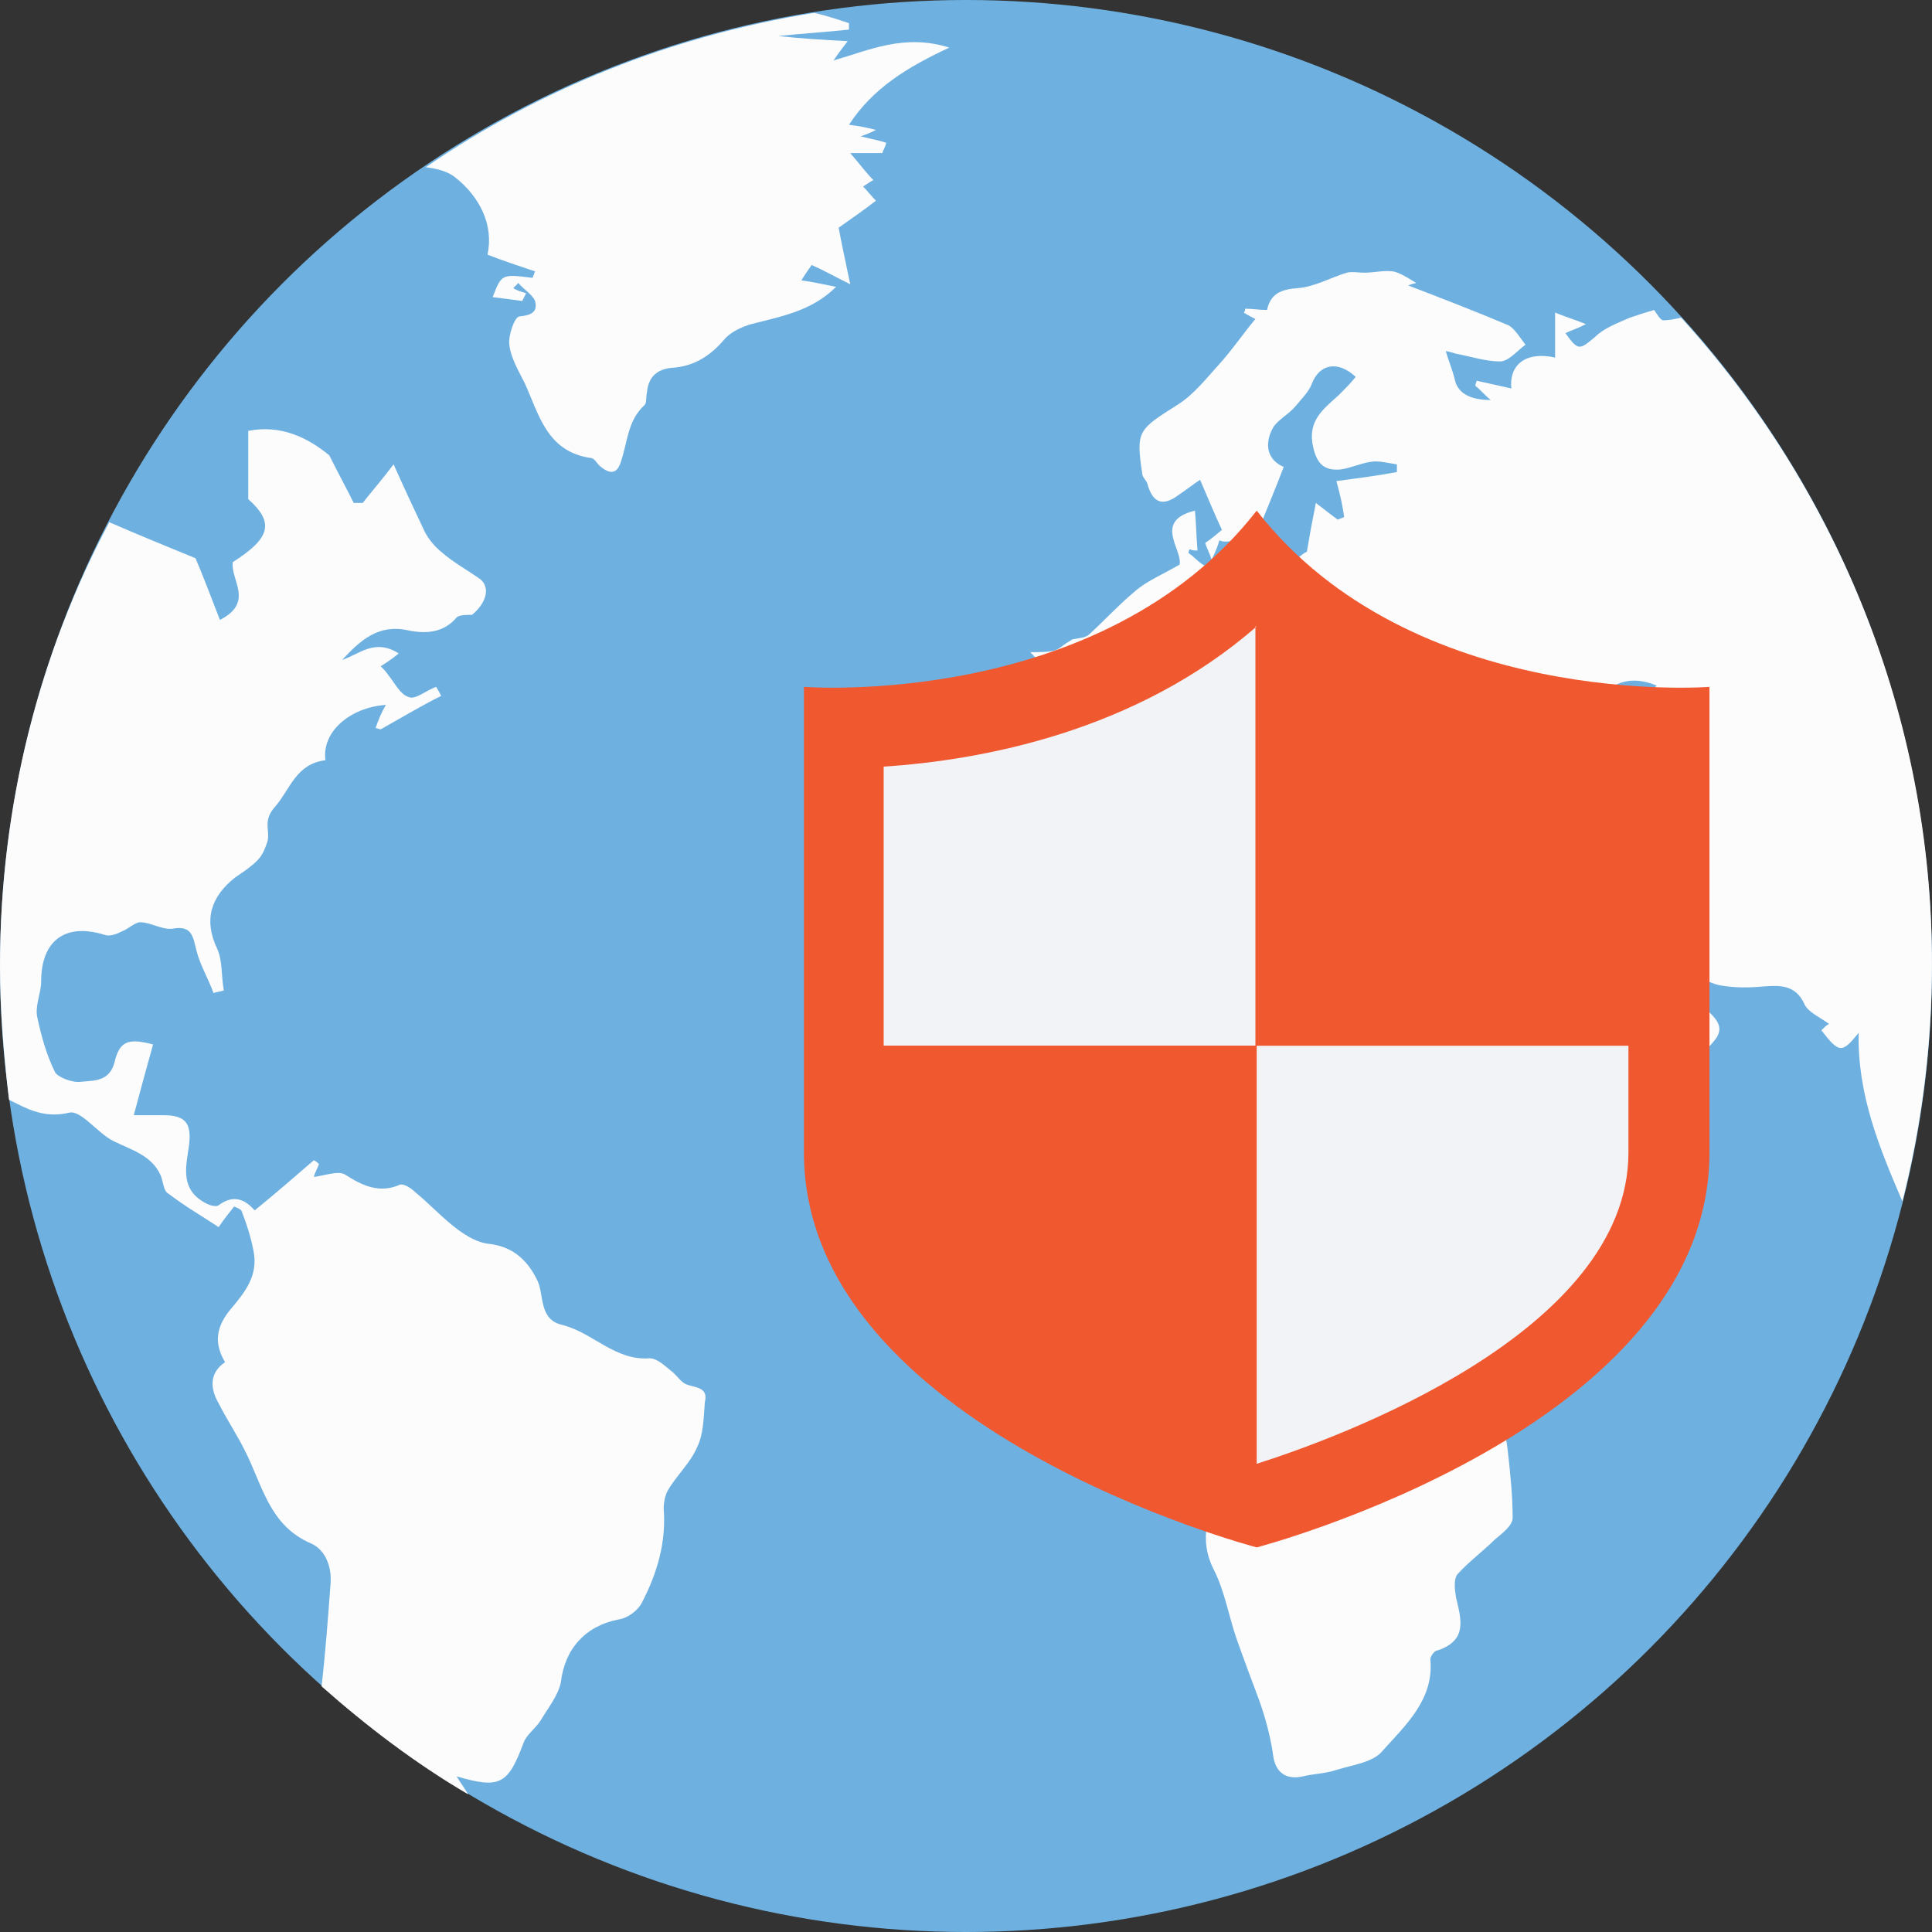 <?xml version="1.0" encoding="iso-8859-1"?>
<!-- Uploaded to: SVG Repo, www.svgrepo.com, Generator: SVG Repo Mixer Tools -->
<svg height="800px" width="800px" version="1.1" id="Layer_1" xmlns="http://www.w3.org/2000/svg" xmlns:xlink="http://www.w3.org/1999/xlink" 
	 viewBox="0 0 509.287 509.287" xml:space="preserve">
<rect x="0" y="0" width="509.287" height="509.287" fill="#333333" stroke="none"/>
<circle style="fill:#6EB1E1;" cx="254.644" cy="254.644" r="254.644"/>
<g>
	<path style="fill:#FCFCFD;" d="M443.168,83.751c-1.695,0.339-3.052,0.678-4.747,0.678c-0.678,0-1.695-1.695-2.374-2.713
		c-2.374,0.678-4.408,1.356-6.442,2.034c-3.052,1.356-6.781,2.713-9.155,5.086c-4.069,3.391-4.408,3.73-7.799-1.017
		c1.356-0.678,2.713-1.017,5.425-2.374c-3.391-1.356-5.764-2.034-8.138-3.052c0,4.747,0,8.138,0,11.868
		c-7.46-1.695-12.207,1.695-11.529,8.138c-3.052-0.678-6.103-1.356-9.155-2.034c0,0.339-0.339,0.678-0.339,1.356
		c1.356,1.017,2.374,2.374,4.069,3.73c-5.764,0-8.816-2.034-9.494-5.425c-0.678-2.713-1.695-5.086-2.374-7.46
		c0.339,0,1.695,0.339,2.713,0.678c3.73,0.678,7.799,2.034,11.528,2.034c2.374,0,4.408-2.713,6.781-4.408
		c-1.356-1.695-2.713-4.069-4.408-5.086c-8.816-3.73-17.632-7.121-26.448-10.511c-0.339,0,0.678-0.339,2.034-0.678
		c-2.713-1.695-4.408-2.713-6.103-3.052c-2.374-0.339-5.086,0.339-7.46,0.339c-1.695,0-3.391-0.339-4.747,0
		c-4.408,1.356-8.477,3.73-12.885,4.069s-7.121,1.356-8.138,5.764c-2.034,0-3.73-0.339-5.764-0.339c0,0.339,0,0.678-0.339,1.017
		c1.017,0.678,2.374,1.356,3.052,1.695c-3.391,4.069-6.103,8.138-9.494,11.868c-3.391,3.73-6.781,8.138-11.189,10.85
		c-10.172,6.442-10.85,6.781-9.155,17.971c0,1.017,1.017,1.695,1.356,2.713c1.356,5.086,4.069,6.103,8.138,3.052
		c2.034-1.356,3.73-2.713,5.764-4.069c2.034,4.747,3.73,8.816,5.764,13.224c-1.356,1.017-2.713,2.374-4.408,3.391
		c0.339,1.356,1.017,2.374,1.695,4.408c1.017-2.034,1.695-3.73,2.034-5.086c2.374,1.356,9.494-1.356,10.85-4.069
		c2.034-5.086,4.069-9.833,6.103-15.258c-4.069-1.695-5.425-5.764-2.713-10.511c1.356-2.034,4.069-3.391,5.764-5.425
		c1.695-2.034,3.73-4.069,4.408-6.103c2.034-5.086,6.781-6.103,11.528-1.695c-1.356,1.695-3.052,3.391-4.408,4.747
		c-4.069,3.73-8.477,6.781-6.781,13.902c1.017,4.408,3.052,6.103,7.121,5.764c2.713-0.339,5.425-1.695,8.138-2.034
		c2.034-0.339,4.408,0.339,6.781,0.678c0,0.678,0,1.356,0,2.034c-5.425,1.017-10.85,1.695-15.936,2.374
		c1.017,3.73,1.695,6.781,2.034,9.494c-0.678,0.339-1.017,0.339-1.695,0.678c-1.356-1.017-2.713-2.034-5.764-4.408
		c-1.017,5.086-1.695,8.816-2.374,12.885c-2.034,0.678-4.408,5.086-8.138,1.017c-0.339-0.339-1.356,0-1.695,0.339
		c-4.747,4.747-10.85,1.356-16.276,2.374c-1.356,0.339-3.391-2.374-5.086-3.391c0,0,0-0.678,0.339-1.017
		c0.678,0.339,1.356,0.339,2.034,0.339c-0.339-3.73-0.339-7.121-0.678-10.511c-11.189,2.713-3.052,10.511-4.069,14.241
		c-4.747,2.713-8.816,4.408-11.868,7.121c-4.069,3.391-7.799,7.46-11.868,11.189c-1.017,1.017-2.713,1.017-4.408,1.356
		c-0.678,0.339-1.017,0.678-1.695,1.017c-1.017,0.678-2.034,1.695-3.391,2.034c-1.695,0.339-3.391,0.339-6.103,0.339
		c1.695,1.695,2.034,2.374,2.713,3.052c2.374,2.034,5.764,3.391,6.781,6.103c1.356,3.052,0.678,6.781,0.339,10.172
		c0,0.678-4.069,1.017-6.103,1.356c-5.086,0.339-9.833,0-14.58,0c0,9.155,0,16.954,0,23.057c4.069,2.034,6.781,3.391,9.833,4.747
		c1.017-0.339,3.052-1.356,4.747-1.695c6.781-1.017,8.816-3.391,9.833-10.172c0.339-2.374,2.374-5.086,4.069-6.442
		c2.713-2.034,6.442-2.713,5.425-7.46c0-0.339,3.052-2.374,3.73-2.034c4.408,2.374,7.46-0.678,10.511-2.374
		c1.017-0.678,3.73-0.678,4.747,0.339c4.747,4.408,9.494,8.816,13.563,13.563c1.695,1.695,2.374,4.408,3.391,6.442
		c-2.374,1.017-4.747,2.034-7.46,2.713c-0.678,0.339-1.695,0.339-3.391,0.678c3.391,1.695,5.425,3.052,7.799,4.408
		c2.374-4.747,4.408-8.816,6.781-13.563c0,0,1.695,0.339,4.069,0.678c-1.695-1.356-2.373-2.034-3.052-2.713
		c-4.408-4.069-9.155-8.138-13.563-12.546c-1.017-1.017-1.356-4.408-0.678-5.425c1.695-2.374,2.374,0.339,3.73,1.356
		c4.408,4.069,9.494,7.46,13.902,11.189c0.678,0.678,1.356,1.695,1.695,2.713c2.034,5.764,4.069,11.189,6.442,16.954
		c0.339,0.678,1.695,1.017,2.034,1.356c1.695-2.034,3.052-4.069,4.069-5.764c-1.356-2.374-2.713-4.747-4.408-7.46
		c1.695-0.339,2.713,0,3.391-0.339c3.73-2.713,6.781-4.408,7.46,2.713c0,2.713,1.017,5.764,2.713,7.46
		c2.374,2.374,5.764,3.73,8.816,4.747c1.356,0.678,3.391,0,5.086,0.339c1.695,0,3.052,0.339,4.747,0
		c2.034-0.339,3.73-1.356,7.121-2.374c-1.695,7.121-3.052,12.546-4.747,17.632c-0.339,1.356-2.374,3.391-3.73,3.73
		c-4.408,0.678-9.155,1.356-13.224,0.678c-5.425-1.017-10.85-3.391-16.276-5.764c-4.408-2.034-7.46-0.339-8.477,4.408
		c-0.339,1.356-2.713,3.73-3.052,3.73c-3.73-2.034-6.781-4.408-10.511-6.781c-1.356-1.017-3.052-1.695-4.747-2.034
		c-3.391-1.356-6.781-2.373-10.172-3.391c0.678-0.339,1.017-0.678,1.695-1.356c0-3.391,0.678-6.781,0-9.833
		c0-0.678-4.408-0.339-6.781-0.678c-0.678,0-1.695-0.339-2.374-0.339c-7.46,1.356-15.597,2.034-22.718,5.086
		c-5.425,2.374-9.833,2.034-13.563,0.339c-3.052,3.052-6.103,5.764-8.477,8.816c-1.695,2.374-3.73,5.425-3.391,8.138
		c0.339,5.764-3.052,8.138-6.781,10.511c-1.356,0.678-2.713,1.695-3.052,2.713c-3.391,5.764-6.442,11.868-9.155,17.971
		c-0.678,1.356-1.017,2.713-1.017,4.408c0.339,5.764,1.695,11.528,0.678,16.615c-1.356,7.121-1.017,13.224,4.408,18.31
		c2.034,2.034,3.052,4.408,5.086,6.781c3.052,3.73,6.442,7.121,9.155,10.85c3.73,5.086,8.138,4.747,13.224,2.034
		c0.678-0.339,2.034-0.678,2.713-0.339c6.103,2.034,10.85-0.678,15.936-3.052c4.747-2.034,9.833-3.052,11.868,4.069
		c0.339,0.678,2.034,1.695,3.052,1.695c8.477,0,10.172,1.356,8.138,9.494c-1.695,7.46-1.017,13.563,4.408,18.988
		c1.356,1.356,2.374,3.73,3.052,6.103c1.695,5.764,3.052,11.528,4.069,17.293c0.339,2.034-0.678,4.408-1.356,6.442
		c-3.052,7.46-6.103,14.58-1.695,23.057c2.713,5.425,3.73,11.528,5.764,17.632c2.034,5.764,4.069,11.189,6.103,16.615
		c1.695,4.747,3.052,9.833,3.73,14.919c0.678,4.069,3.391,6.103,7.799,5.086c2.713-0.678,5.764-0.678,8.816-1.695
		c4.408-1.356,9.833-2.034,12.207-5.086c6.103-6.781,13.563-13.563,12.546-24.074c0-0.678,1.017-2.374,2.034-2.374
		c7.799-2.713,6.103-8.138,4.747-13.902c-0.339-2.034-0.678-4.747,0.339-6.103c3.052-3.391,6.781-6.103,9.833-9.155
		c2.034-1.695,4.747-3.73,4.747-5.764c0-6.103-0.678-12.207-1.356-18.31c-0.678-5.764-3.73-12.546-1.695-16.954
		c3.391-8.138,8.477-16.615,14.919-22.04c8.816-7.799,12.546-17.632,17.293-27.465c1.017-2.374,0.678-5.086,1.017-7.799
		c-3.73,0.678-6.442,1.356-9.494,2.034c-3.052,0.678-6.442,2.713-8.816,2.034c-2.034-0.678-2.713-5.086-4.747-7.46
		c-4.747-5.764-11.189-10.172-12.885-18.31c-0.678-3.052-2.374-6.103-3.391-9.155c-0.678-1.695-0.678-3.391-1.356-4.747
		c-3.052-6.781-6.442-13.563-9.494-20.005c0.678-0.678,1.017-1.017,1.695-1.695c1.695,1.356,4.408,2.034,5.086,3.73
		c3.391,7.121,9.833,12.546,9.833,21.023c0,0.678,0.339,1.356,1.017,2.034c6.781,6.442,9.155,14.58,10.511,23.735
		c0.339,1.356,0.678,2.713,1.356,4.408c3.052-1.017,5.764-2.034,8.138-3.391c8.477-4.747,16.954-9.155,24.752-14.919
		c4.069-3.052,6.781-8.138,10.511-12.207c3.391-3.73,0.678-6.103-1.695-8.477s-4.747-4.408-7.799-7.121
		c-0.339,0.339-1.356,2.374-3.052,3.052c-2.374,1.017-5.086,1.695-7.46,2.373c-0.339-1.695-0.678-3.73-1.356-5.425
		c0-0.339-0.339-0.678-0.678-1.017c-0.678,0.678-1.356,1.356-2.034,1.695c-2.034-4.069-4.408-8.138-6.442-12.207
		c-0.339-1.017,0.339-3.73,1.017-4.069c1.017-0.678,3.052,0,4.408,0.678c1.017,0.678,1.356,2.034,2.034,3.391
		c3.391,6.781,9.494,9.155,13.902,7.121c4.408,2.034,7.46,4.408,10.85,5.086c3.73,0.678,7.46,0.678,11.189,0.339
		c4.408-0.339,8.816-0.678,11.189,4.747c1.017,2.034,4.069,3.391,6.442,5.086c-0.678,0.339-1.356,1.017-2.034,1.695
		c4.747,6.103,5.425,6.103,9.833,0.678c-0.339,16.276,5.425,30.177,11.528,44.419c5.086-20.005,7.799-41.028,7.799-62.728
		C509.287,188.864,484.196,128.848,443.168,83.751z M397.393,202.766c-3.73,0-7.46-0.678-10.85-2.034
		c-4.408-1.695-7.799-1.695-12.207,0.339c-2.374,1.356-6.781,1.017-9.155-0.339c-3.052-1.695-2.034-4.747,0-7.799
		c2.713-4.069,4.747-8.477,6.781-12.207c6.442,0.678,6.442,5.764,8.138,8.816c2.374-1.017,4.747-2.034,6.781-2.713
		c-1.356-0.678-3.052-1.695-6.103-3.391c5.425-2.034,9.155-3.391,13.902-5.425c-2.034,3.73-3.391,6.442-5.086,9.155
		c3.391,2.374,6.781,5.086,10.172,7.799c1.356,1.356,2.713,3.73,2.374,5.086C401.801,201.07,399.089,202.766,397.393,202.766z
		 M434.352,204.122c1.017,4.408,2.374,8.816,3.73,15.258c-4.747-0.678-7.799-1.017-10.85-2.034
		c-5.086-1.695-5.425-5.425-3.052-9.155c1.695-2.713,0.339-4.747-1.017-6.781c-2.034-3.73-4.069-7.46-5.425-11.528
		c-0.339-1.017,0.339-3.73,1.356-4.408c4.408-3.391,8.477-8.477,17.632-4.747c-3.73,3.391-6.103,5.764-9.155,8.816
		c2.034,3.052,4.408,6.442,5.764,8.477c2.374,1.695,4.408,2.713,7.46,4.747C437.404,203.444,436.048,203.783,434.352,204.122z"/>
	<path style="fill:#FCFCFD;" d="M180.726,364.842c-1.356-0.678-2.374-2.374-3.73-3.391c-1.695-1.356-3.73-3.391-5.764-3.391
		c-9.155,0.678-14.919-6.781-23.057-8.816c-6.103-1.356-4.747-7.799-6.442-11.528c-2.713-5.764-6.781-9.155-12.885-9.833
		c-3.052-0.339-5.764-2.034-8.138-3.73c-4.069-3.052-7.46-6.781-11.189-9.833c-1.017-1.017-3.052-2.374-4.069-2.034
		c-5.425,2.373-9.833,0.339-14.58-2.713c-1.695-1.017-5.425,0.339-8.138,0.678c0.339-1.356,1.017-2.373,1.356-3.391
		c-0.339-0.339-0.678-0.678-1.356-1.017c-5.086,4.408-10.172,8.816-15.597,13.224c-2.374-2.713-5.425-4.408-9.494-1.356
		c-1.017,0.678-3.391-0.339-4.747-1.356c-5.425-3.73-3.73-9.494-3.052-14.58c0.678-5.764-1.017-7.799-6.781-7.799
		c-2.374,0-5.086,0-7.799,0c1.695-6.442,3.391-12.546,5.086-18.649c-6.442-1.695-8.816-1.017-10.172,4.747
		c-1.356,5.086-5.425,4.747-8.816,5.086c-2.034,0.339-5.764-1.017-6.781-2.374c-2.374-4.747-3.73-9.833-4.747-14.58
		c-0.678-3.052,1.017-6.442,1.017-9.494c0-10.85,6.442-15.597,16.954-12.207c1.356,0.339,3.052-0.339,4.408-1.017
		c1.695-0.678,3.391-2.374,4.747-2.374c2.713,0,5.764,2.034,8.477,1.695c5.425-1.017,5.425,2.374,6.442,6.103
		c1.017,3.73,3.052,7.121,4.408,10.85c1.017-0.339,1.695-0.339,2.713-0.678c-0.678-3.73-0.339-7.799-1.695-10.85
		c-3.73-7.799-1.695-13.902,4.747-18.988c2.034-1.356,4.069-2.713,5.764-4.408c1.356-1.356,2.034-3.052,2.713-5.086
		c0.678-3.052-1.356-5.425,2.034-9.155c4.069-4.747,5.425-11.189,13.224-12.207c-1.017-7.46,6.442-13.902,15.936-14.58
		c-1.017,1.695-2.034,4.069-2.713,6.103c0.339,0,1.017,0.339,1.356,0.339c5.425-3.052,10.511-6.103,15.936-8.816
		c-0.678-1.356-1.356-2.374-1.356-2.374c-2.713,1.017-5.425,3.391-7.121,2.713c-2.374-0.678-3.73-3.73-5.425-5.764
		c-0.678-1.017-1.356-1.695-2.034-2.374c1.017-0.678,2.713-1.695,4.747-3.391c-6.442-4.069-10.511,0.339-14.919,1.695
		c4.747-5.086,9.494-9.494,17.293-7.799c4.747,1.017,9.494,0.678,12.885-3.391c0.678-0.678,2.713-0.678,4.069-0.678
		c4.069-3.391,4.747-7.46,2.034-9.494c-3.391-2.374-7.121-4.408-10.172-7.121c-1.695-1.356-3.391-3.391-4.408-5.425
		c-2.713-5.764-5.425-11.528-8.138-17.632c-3.052,4.069-5.764,7.121-8.138,10.172c-0.678,0-1.695,0-2.374,0
		c-2.034-4.069-4.069-7.799-6.442-12.546c-5.764-4.747-12.885-8.138-21.362-6.442c0,5.764,0,11.189,0,17.971
		c6.781,6.103,6.103,10.172-4.069,16.615c-0.678,4.747,5.764,10.511-3.391,15.258c-2.374-6.103-4.408-11.528-6.442-16.275
		c-7.46-3.052-14.919-6.103-22.718-9.494C10.511,171.91,0,211.921,0,254.644c0,11.868,1.017,23.735,2.374,35.264
		c0.678,0.339,1.356,0.678,2.034,1.017c4.069,2.034,8.138,3.73,13.902,2.373c3.052-0.678,7.46,5.425,11.528,7.46
		c4.747,2.374,10.172,3.73,12.546,9.155c0.678,1.695,0.678,4.069,2.034,4.747c4.408,3.391,9.155,6.103,13.224,8.816
		c1.356-2.034,2.713-3.73,4.069-5.425c0,0,2.034,0.678,2.034,1.356c1.356,3.391,2.374,6.781,3.052,10.172
		c1.356,6.442-2.034,10.85-5.764,15.258c-4.069,4.747-4.747,9.155-1.695,14.241c-4.069,2.713-4.069,6.781-1.695,10.85
		c2.034,4.069,4.747,8.138,6.781,12.207c4.747,9.155,6.442,20.005,17.632,24.752c3.73,1.695,5.425,6.103,5.086,10.511
		c-0.678,9.155-1.356,18.31-2.374,27.126c11.868,10.511,24.752,20.344,38.654,28.482c-1.017-1.695-2.034-3.052-3.052-4.747
		c11.528,3.391,13.563,2.034,17.632-8.816c0.678-2.034,3.052-3.73,4.408-5.764c2.034-3.391,4.747-6.781,5.425-10.172
		c1.017-8.816,6.442-14.919,15.258-16.615c2.374-0.339,5.086-2.374,6.103-4.408c4.069-7.799,6.442-15.936,5.764-24.752
		c0-1.695,0.339-3.391,1.017-4.747c2.374-4.069,6.103-7.46,7.799-11.528c1.695-3.391,1.695-7.799,2.034-11.868
		C186.829,365.521,183.099,365.86,180.726,364.842z"/>
	<path style="fill:#FCFCFD;" d="M124.44,161.399L124.44,161.399C124.44,161.399,124.101,161.399,124.44,161.399L124.44,161.399z"/>
	<path style="fill:#FCFCFD;" d="M120.032,46.792c6.442,5.086,10.172,12.546,8.477,20.344c4.408,1.695,8.477,3.052,12.546,4.408
		c-0.339,0.678-0.339,1.017-0.678,1.695c-8.138-1.017-8.138-1.017-10.511,5.086c2.713,0.339,5.425,0.678,7.799,1.017
		c0.339-0.678,0.678-1.356,1.017-2.034c-1.017-0.339-2.374-0.678-3.391-1.356c0.339-0.339,1.017-1.017,1.356-1.356
		c1.356,1.695,3.73,3.052,4.408,4.747c0.678,2.713-0.678,3.73-4.069,4.069c-1.356,0-3.052,5.086-2.713,7.46
		c0.339,3.391,2.374,6.781,4.069,10.172c3.73,8.138,5.764,17.971,17.293,19.666c1.017,0,1.695,1.356,2.374,2.034
		c2.713,2.374,4.747,2.374,5.764-1.356c1.695-5.086,1.695-10.511,6.103-14.58c0.678-0.678,0.339-2.034,0.678-3.391
		c0.339-4.069,2.713-6.103,6.442-6.442c5.764-0.339,10.172-3.052,13.902-7.46c1.695-2.034,4.747-3.391,7.121-4.069
		c7.799-2.034,15.936-3.391,22.379-9.833c-3.391-0.678-6.442-1.356-9.155-1.695c1.017-1.695,2.034-3.052,2.713-4.069
		c3.052,1.356,6.103,3.052,10.172,5.086c-1.356-6.442-2.374-11.189-3.052-14.919c3.391-2.374,6.781-4.747,9.833-7.121
		c-1.356-1.356-2.374-2.713-3.391-3.73c1.017-0.678,2.034-1.356,2.713-1.695c-2.034-2.034-3.73-4.408-6.103-7.121
		c2.374,0,5.425,0,8.477,0c0-0.339,0.678-1.356,1.017-2.713c-2.034-0.678-4.069-1.017-6.781-1.695
		c2.034-0.678,2.713-1.017,4.069-1.695c-2.713-0.678-4.408-1.017-7.121-1.356c6.442-9.833,15.597-15.258,26.448-20.344
		c-11.868-3.73-21.023,0.678-30.517,3.391c1.356-2.034,2.713-3.73,3.73-5.086c-6.442-0.339-12.207-0.678-18.31-1.356
		c6.442-0.678,12.546-1.017,18.649-1.695c0-0.678,0-1.017,0-1.695c-3.052-1.017-6.103-2.034-9.155-2.713
		c-37.637,6.103-72.223,20.005-102.4,40.689C114.946,44.419,117.997,45.097,120.032,46.792z"/>
</g>
<g>
	<path style="fill:#F0582F;" d="M331.274,134.612c-41.028,52.556-119.354,46.453-119.354,46.453s0,49.844,0,122.744
		s119.354,104.095,119.354,104.095s119.354-31.195,119.354-104.095s0-122.744,0-122.744S372.302,187.168,331.274,134.612z"/>
	<path style="fill:#F0582F;" d="M429.266,275.666v-73.579c-25.43-1.695-66.119-9.155-97.992-36.62v110.199H429.266z"/>
</g>
<path style="fill:#F1F3F7;" d="M331.274,165.128L331.274,165.128c-31.873,27.804-72.562,35.264-98.331,36.959v73.579h97.992V165.128
	H331.274z"/>
<path style="fill:#F0582F;" d="M232.943,275.666v28.143c0,47.47,76.97,75.274,97.992,82.056l0,0V275.666H232.943z"/>
<path style="fill:#F1F3F7;" d="M331.274,275.666v110.199c21.362-6.781,97.992-34.585,97.992-82.056v-28.143H331.274z"/>
</svg>